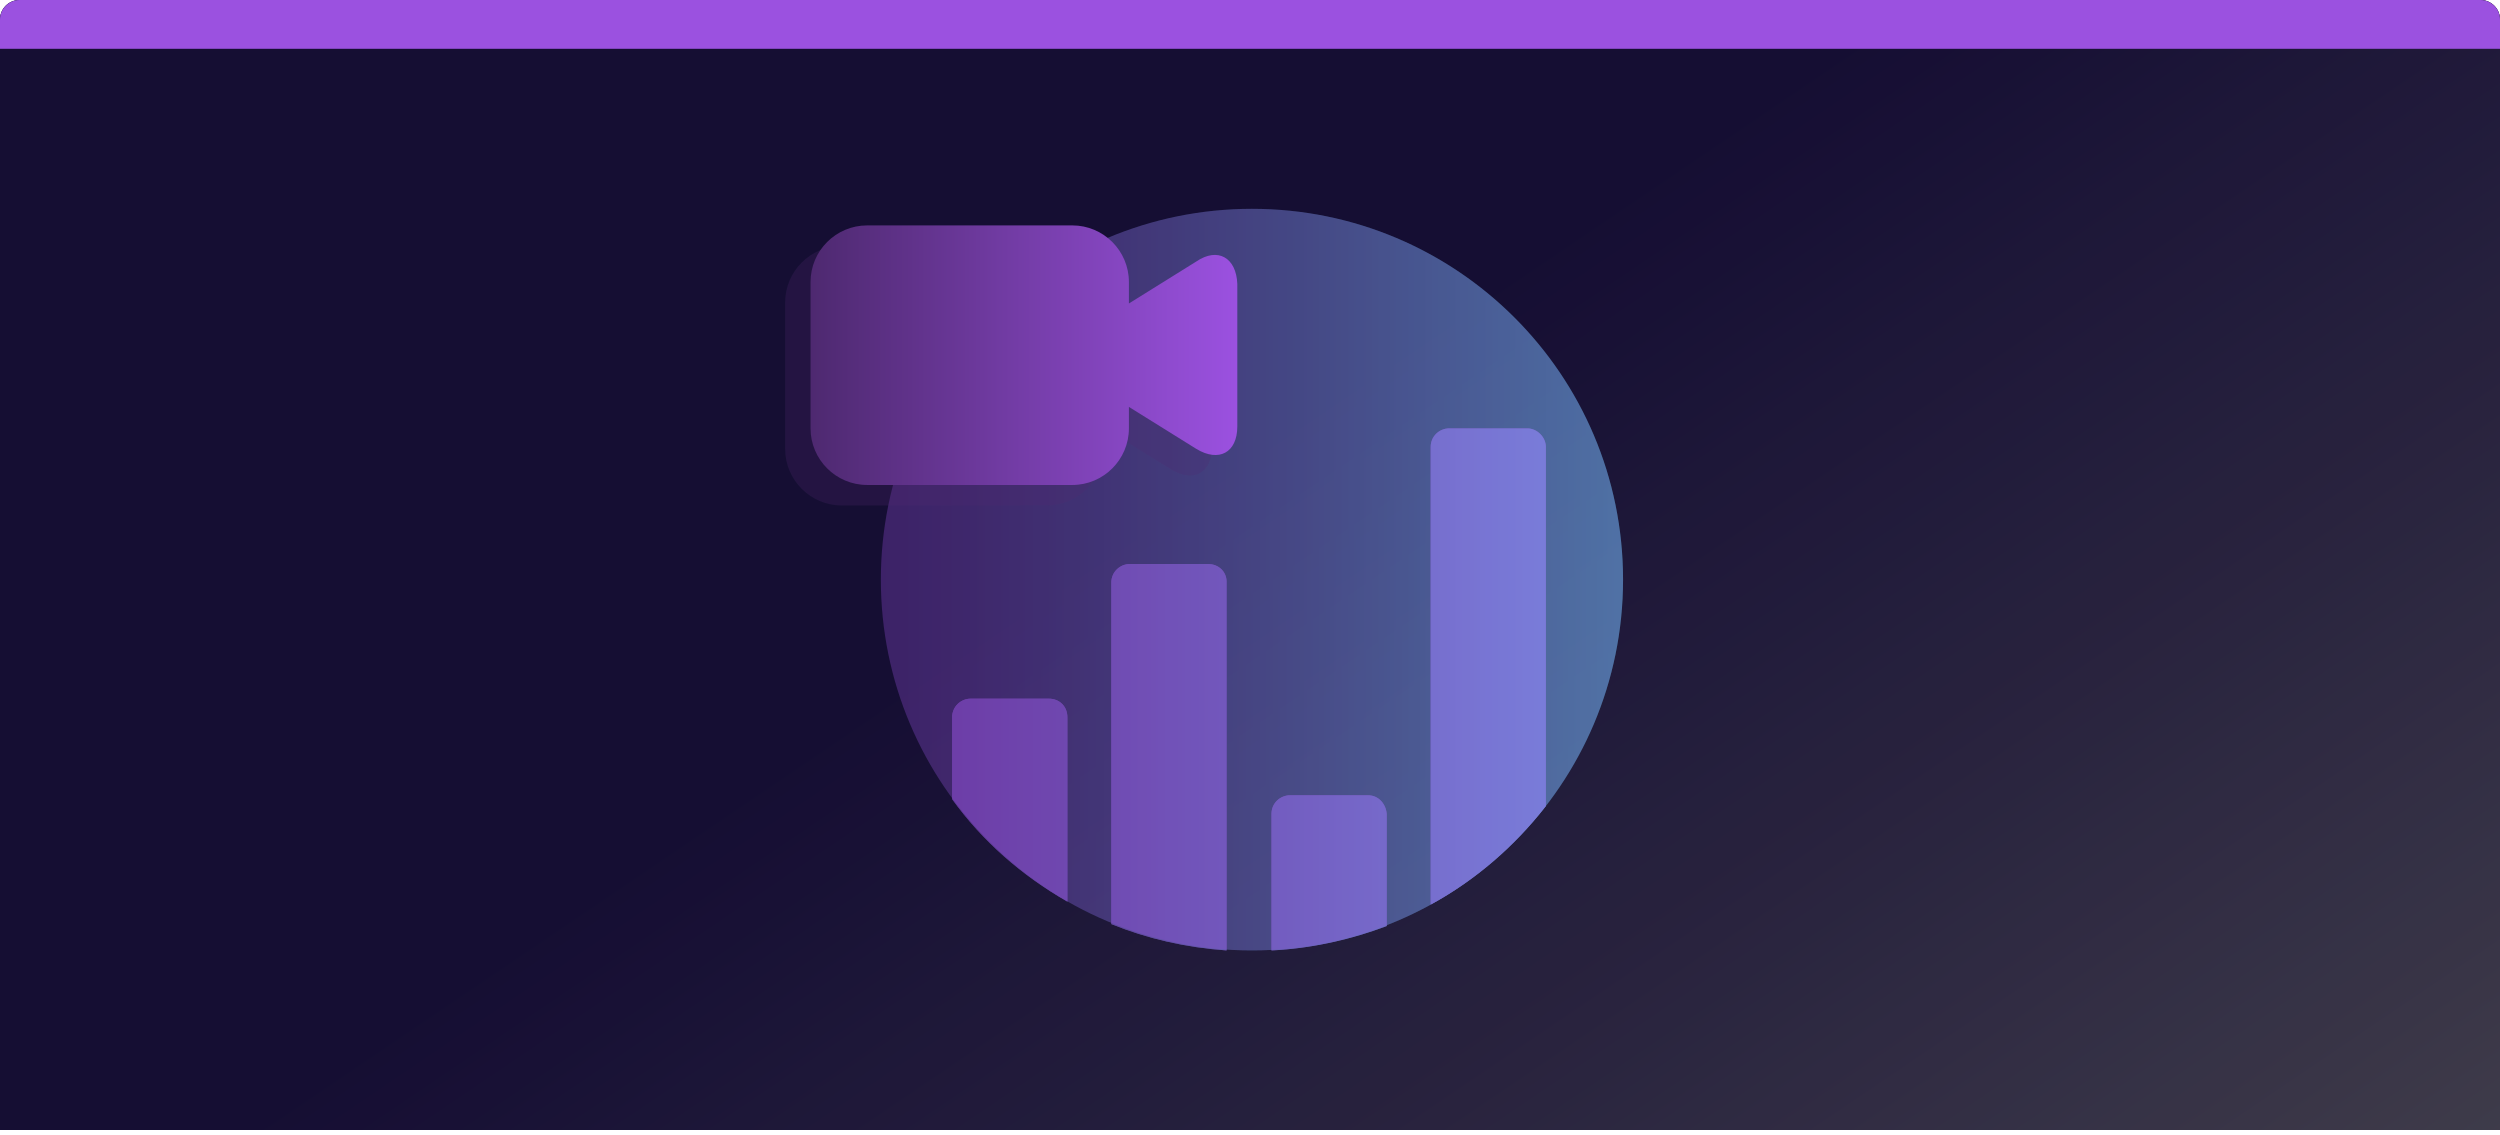 <svg width="260" height="118" viewBox="0 0 260 118" fill="none" xmlns="http://www.w3.org/2000/svg"><g clip-path="url(#clip0)"><path d="M257.969 0H2.031C0.914 0 0 0.913 0 2.03V106.354H260V2.03C260 0.913 259.086 0 257.969 0Z" fill="url(#paint0_radial)"/><path d="M0 117.721V2.03C0 0.913 0.914 0 2.031 0H257.969C259.086 0 260 0.913 260 2.03V117.721H0Z" fill="url(#paint1_linear)"/><path d="M0 117.721V2.007C0 1.015 1.016 0 2.031 0H257.969C259.086 0 260 0.913 260 2.03V117.721H0Z" fill="#666666" fill-opacity="0.1"/><path d="M0 2.03C0 0.913 0.914 0 2.031 0H257.969C259.086 0 260 0.913 260 2.03V5.074H0V2.03Z" fill="#9B51E0"/><path opacity="0.5" d="M130.203 98.845C151.518 98.845 168.797 81.579 168.797 60.281C168.797 38.983 151.518 21.718 130.203 21.718C108.888 21.718 91.609 38.983 91.609 60.281C91.609 81.579 108.888 98.845 130.203 98.845Z" fill="url(#paint2_linear)"/><path d="M109.078 72.662H100.953C99.938 72.662 99.023 73.474 99.023 74.59V83.115C102.172 87.479 106.234 91.031 111.008 93.771V74.59C111.008 73.474 110.195 72.662 109.078 72.662Z" fill="#9B51E0"/><path opacity="0.5" d="M109.078 72.662H100.953C99.938 72.662 99.023 73.474 99.023 74.59V83.115C102.172 87.479 106.234 91.031 111.008 93.771V74.59C111.008 73.474 110.195 72.662 109.078 72.662Z" fill="url(#paint3_linear)"/><path d="M125.633 58.658H117.508C116.492 58.658 115.578 59.47 115.578 60.586V96.105C119.336 97.627 123.297 98.541 127.562 98.845V60.484C127.562 59.47 126.75 58.658 125.633 58.658Z" fill="#9B51E0"/><path opacity="0.5" d="M125.633 58.658H117.508C116.492 58.658 115.578 59.47 115.578 60.586V96.105C119.336 97.627 123.297 98.541 127.562 98.845V60.484C127.562 59.47 126.75 58.658 125.633 58.658Z" fill="url(#paint4_linear)"/><path d="M142.289 82.709H134.164C133.148 82.709 132.234 83.521 132.234 84.637V98.845C136.398 98.642 140.461 97.728 144.219 96.308V84.637C144.117 83.521 143.305 82.709 142.289 82.709Z" fill="#9B51E0"/><path opacity="0.5" d="M142.289 82.709H134.164C133.148 82.709 132.234 83.521 132.234 84.637V98.845C136.398 98.642 140.461 97.728 144.219 96.308V84.637C144.117 83.521 143.305 82.709 142.289 82.709Z" fill="url(#paint5_linear)"/><path d="M158.844 44.551H150.719C149.703 44.551 148.789 45.363 148.789 46.479V94.075C153.461 91.538 157.523 87.986 160.773 83.825V46.479C160.773 45.465 159.859 44.551 158.844 44.551Z" fill="#9B51E0"/><path opacity="0.5" d="M158.844 44.551H150.719C149.703 44.551 148.789 45.363 148.789 46.479V94.075C153.461 91.538 157.523 87.986 160.773 83.825V46.479C160.773 45.465 159.859 44.551 158.844 44.551Z" fill="url(#paint6_linear)"/><path opacity="0.3" d="M130.203 98.845C151.518 98.845 168.797 81.579 168.797 60.281C168.797 38.983 151.518 21.718 130.203 21.718C108.888 21.718 91.609 38.983 91.609 60.281C91.609 81.579 108.888 98.845 130.203 98.845Z" fill="#9B51E0"/><g opacity="0.5"><path opacity="0.5" d="M121.773 29.329L114.766 33.692V31.46C114.766 28.212 112.125 25.574 108.875 25.574H87.547C84.297 25.574 81.656 28.212 81.656 31.46V46.682C81.656 49.93 84.297 52.568 87.547 52.568H108.875C112.125 52.568 114.766 49.93 114.766 46.682V44.45L121.773 48.813C124.109 50.234 126.039 49.219 126.039 46.479V31.663C125.938 28.923 124.109 27.908 121.773 29.329Z" fill="#4E2970"/></g><path d="M124.414 27.197L117.406 31.561V29.328C117.406 26.081 114.766 23.442 111.516 23.442H90.188C86.938 23.442 84.297 26.081 84.297 29.328V44.551C84.297 47.798 86.938 50.437 90.188 50.437H111.516C114.766 50.437 117.406 47.798 117.406 44.551V42.318L124.414 46.682C126.75 48.103 128.68 47.088 128.68 44.348V29.531C128.578 26.791 126.648 25.675 124.414 27.197Z" fill="url(#paint7_linear)"/></g><defs><radialGradient id="paint0_radial" cx="0" cy="0" r="1" gradientUnits="userSpaceOnUse" gradientTransform="translate(72.39 58.842) scale(320.816 174.916)"><stop stop-color="#5D6C82"/><stop offset="1" stop-color="#1F1919"/></radialGradient><linearGradient id="paint1_linear" x1="123.813" y1="50.445" x2="241.292" y2="223.852" gradientUnits="userSpaceOnUse"><stop stop-color="#0C042E"/><stop offset="0.33" stop-color="#221C3A"/><stop offset="1" stop-color="#575757"/></linearGradient><linearGradient id="paint2_linear" x1="91.569" y1="60.31" x2="168.765" y2="60.31" gradientUnits="userSpaceOnUse"><stop stop-color="#170E35"/><stop offset="0.104" stop-color="#1A1C40"/><stop offset="0.301" stop-color="#21415D"/><stop offset="0.57" stop-color="#2D7C8B"/><stop offset="0.896" stop-color="#3DCDCB"/><stop offset="1" stop-color="#42E8E0"/></linearGradient><linearGradient id="paint3_linear" x1="91.569" y1="83.224" x2="168.765" y2="83.224" gradientUnits="userSpaceOnUse"><stop stop-color="#170E35"/><stop offset="0.104" stop-color="#1A1C40"/><stop offset="0.301" stop-color="#21415D"/><stop offset="0.57" stop-color="#2D7C8B"/><stop offset="0.896" stop-color="#3DCDCB"/><stop offset="1" stop-color="#42E8E0"/></linearGradient><linearGradient id="paint4_linear" x1="91.569" y1="78.701" x2="168.765" y2="78.701" gradientUnits="userSpaceOnUse"><stop stop-color="#170E35"/><stop offset="0.104" stop-color="#1A1C40"/><stop offset="0.301" stop-color="#21415D"/><stop offset="0.57" stop-color="#2D7C8B"/><stop offset="0.896" stop-color="#3DCDCB"/><stop offset="1" stop-color="#42E8E0"/></linearGradient><linearGradient id="paint5_linear" x1="91.569" y1="90.76" x2="168.765" y2="90.76" gradientUnits="userSpaceOnUse"><stop stop-color="#170E35"/><stop offset="0.104" stop-color="#1A1C40"/><stop offset="0.301" stop-color="#21415D"/><stop offset="0.57" stop-color="#2D7C8B"/><stop offset="0.896" stop-color="#3DCDCB"/><stop offset="1" stop-color="#42E8E0"/></linearGradient><linearGradient id="paint6_linear" x1="91.569" y1="69.329" x2="168.765" y2="69.329" gradientUnits="userSpaceOnUse"><stop stop-color="#170E35"/><stop offset="0.104" stop-color="#1A1C40"/><stop offset="0.301" stop-color="#21415D"/><stop offset="0.57" stop-color="#2D7C8B"/><stop offset="0.896" stop-color="#3DCDCB"/><stop offset="1" stop-color="#42E8E0"/></linearGradient><linearGradient id="paint7_linear" x1="84.361" y1="36.913" x2="128.6" y2="36.913" gradientUnits="userSpaceOnUse"><stop stop-color="#4E2970"/><stop offset="1" stop-color="#9B51E0"/></linearGradient><clipPath id="clip0"><rect width="260" height="117.518" fill="white"/></clipPath></defs></svg>